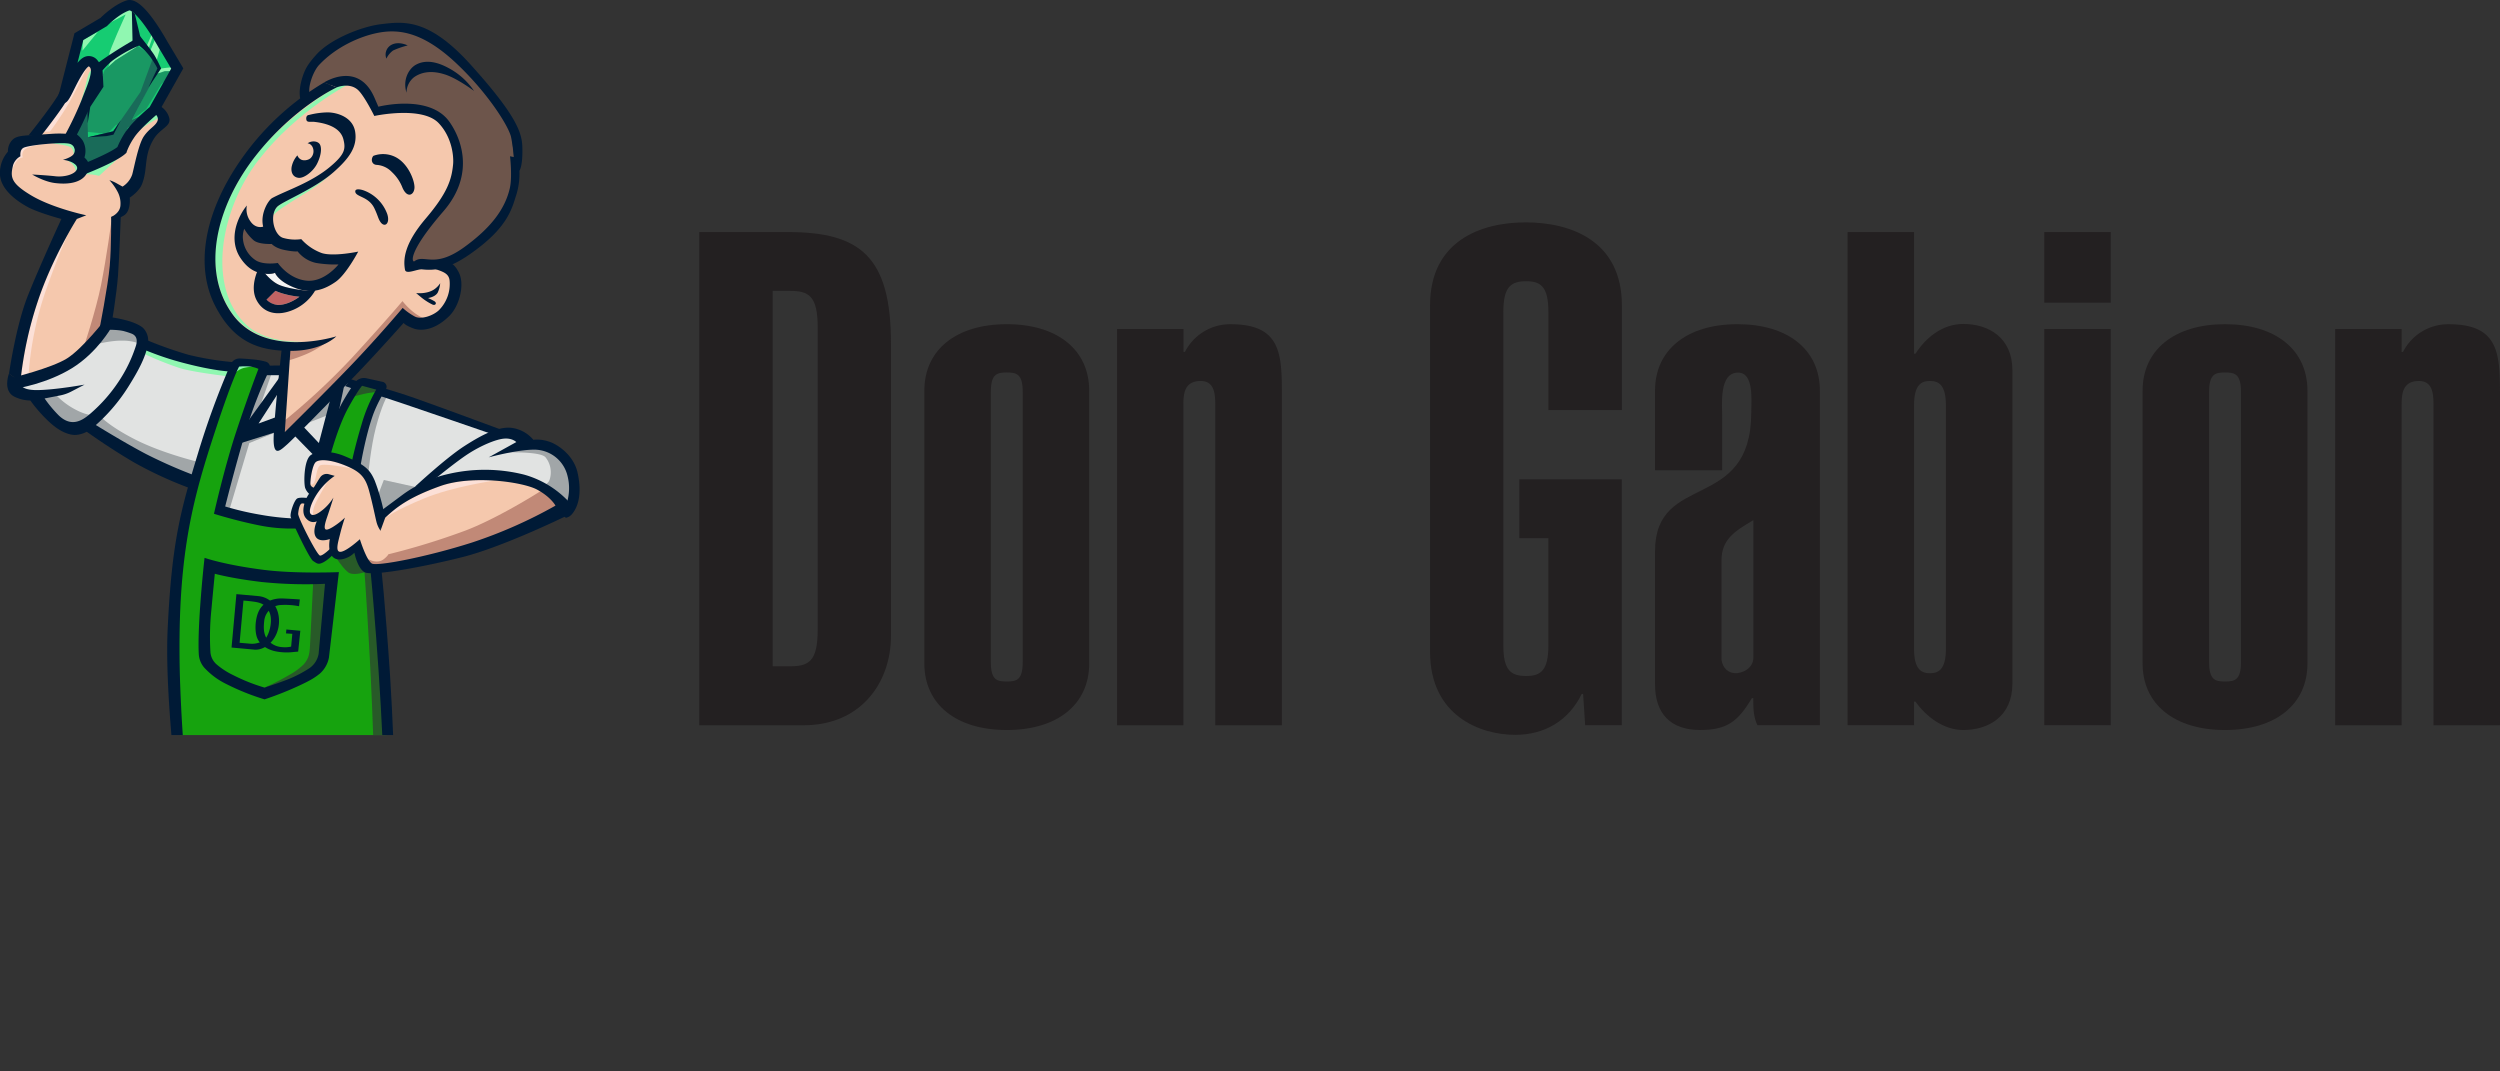 <?xml version="1.0" encoding="UTF-8"?> <svg xmlns="http://www.w3.org/2000/svg" xmlns:xlink="http://www.w3.org/1999/xlink" viewBox="0 0 1109.32 475.43"><rect x="0" y="0" width="1109.32" height="475.43" fill="#333333" stroke="none"/> <defs> <style>.cls-1{fill:none;}.cls-2{fill:#232021;}.cls-3{clip-path:url(#clip-path);}.cls-4{fill:#e1e3e2;}.cls-5{fill:#f5c8ad;}.cls-6{fill:#f4f4f4;}.cls-7{fill:#c06363;}.cls-8{fill:#16a30e;}.cls-9{fill:#6d554b;}.cls-10{fill:#001a36;}.cls-11{fill:#c18977;}.cls-12{fill:#a1a6a8;}.cls-13{fill:#285a28;}.cls-14{fill:#90f7b1;}.cls-15{fill:#fff;}.cls-16{fill:#fce0d7;}.cls-17{fill:#16cc72;}.cls-18{fill:#199863;}.cls-19{fill:#196b59;}</style> <clipPath id="clip-path" transform="translate(-30.62 -20.84)"> <rect class="cls-1" width="310.02" height="347"></rect> </clipPath> </defs> <title>Ресурс 1</title> <g id="Слой_2" data-name="Слой 2"> <g id="Слой_1-2" data-name="Слой 1"> <g id="Слой_2-2" data-name="Слой 2"> <g id="Слой_1-2-2" data-name="Слой 1-2"> <path class="cls-2" d="M340.91,123.81h39.33c32.28,0,45.73,11.08,45.73,49.48V303c0,20.91-13.52,39.66-38.73,39.66H340.91Zm32.57,192.68h7.69c8.32,0,12.29-2.14,12.29-16.28v-134c0-14.14-4-16.29-12.29-16.29h-7.69Z" transform="translate(-30.62 -20.84)"></path> <path class="cls-2" d="M513.93,315.27c0,18.13-14.13,29.5-36.57,29.5s-36.58-11.37-36.58-29.5V194.18c0-18.13,14.14-29.49,36.58-29.49s36.57,11.36,36.57,29.49Zm-29.5-120.54c0-8-2.77-8.61-7.07-8.61s-7.08.62-7.08,8.61V314.64c0,8,2.77,8.6,7.08,8.6s7.07-.61,7.07-8.6Z" transform="translate(-30.62 -20.84)"></path> <path class="cls-2" d="M526.29,166.83h29.5V177h.62a22.45,22.45,0,0,1,20.29-12.29c22.43,0,22.73,13.21,22.73,31.64v146.3H569.87v-142c0-4.92-.32-10.75-6.46-10.75-7.37,0-7.69,5.83-7.69,10.75v142H526.29Z" transform="translate(-30.62 -20.84)"></path> <path class="cls-2" d="M750.26,233.52V342.63H734l-.91-13.86h-.62c-5.84,12-16.63,18.14-29.5,18.14-15.37,0-37.8-8.32-37.8-36.87V156.39c0-28.59,22.43-36.88,42.41-36.88,20.27,0,42.72,8.32,42.72,36.88v46.4H717.68V159.16c0-11.09-3.38-13.53-9.83-13.53-6.77,0-10.15,2.46-10.15,13.53V307.28c0,11.08,3.38,13.52,10.15,13.52,6.45,0,9.83-2.46,9.83-13.52V259.64H704.77V233.52Z" transform="translate(-30.62 -20.84)"></path> <path class="cls-2" d="M838.15,342.63H810.44c-1.85-3.7-1.85-8-1.85-12H808c-6.14,10.13-10.75,14.13-23,14.13-12.92,0-20-7.06-20-20.28v-59c0-35.65,42.71-16.91,42.71-61.77,0-5.23,1.24-17.53-5.83-17.53-8.6,0-7.07,14.15-7.07,20.29v23.05H765V194.18c0-18.13,14.13-29.49,36.58-29.49s36.57,11.36,36.57,29.49Zm-29.5-91c-8.32,4.91-14.15,8.6-14.15,17.82v44.26c.62,3.68,3.08,6.13,7.08,5.83,4-.61,7.07-3.08,7.07-7.07Z" transform="translate(-30.62 -20.84)"></path> <path class="cls-2" d="M850.44,123.81h29.5v54h.62c4.3-6.76,11.67-13.22,21.2-13.22,11.38,0,21.82,6.14,21.82,20.59v139c0,14.44-10.44,20.59-21.82,20.59-8.91,0-16.63-6.15-21.2-12.61h-.62v10.47h-29.5Zm43.63,76.83c0-9.23-3.37-10.75-7.07-10.75s-7.06,1.52-7.06,10.75V308.82c0,9.21,3.38,10.75,7.06,10.75s7.07-1.54,7.07-10.75Z" transform="translate(-30.62 -20.84)"></path> <path class="cls-2" d="M967.22,155.15h-29.5V123.81h29.5Zm-29.5,187.48V166.83h29.5v175.8Z" transform="translate(-30.62 -20.84)"></path> <path class="cls-2" d="M1054.5,315.27c0,18.13-14.14,29.5-36.57,29.5s-36.58-11.37-36.58-29.5V194.18c0-18.13,14.15-29.49,36.58-29.49s36.57,11.36,36.57,29.49ZM1025,194.73c0-8-2.77-8.61-7.07-8.61s-7.07.62-7.07,8.61V314.64c0,8,2.78,8.6,7.07,8.6s7.07-.61,7.07-8.6Z" transform="translate(-30.62 -20.84)"></path> <path class="cls-2" d="M1066.79,166.83h29.51V177h.61a22.45,22.45,0,0,1,20.29-12.29c22.43,0,22.73,13.21,22.73,31.64v146.3h-29.5v-142c0-4.92-.3-10.75-6.45-10.75-7.37,0-7.68,5.83-7.68,10.75v142h-29.51Z" transform="translate(-30.62 -20.84)"></path> </g> </g> <g class="cls-3"> <polygon class="cls-4" points="5.72 171.09 29.69 162.17 42.89 150.4 46.4 146.33 48.7 141.74 62.17 146.83 62.63 152.75 59.11 164.34 46.74 180.58 34.74 191.26 27.27 189.77 21.48 181.82 16.91 175.72 9.34 174.42 5.72 171.09"></polygon> <polygon class="cls-4" points="88.28 208.48 62.27 198.79 42.34 185.82 56.45 169.45 63.55 152.75 78 157.67 102.99 163.28 94.74 186.87 88.28 208.48"></polygon> <polygon class="cls-4" points="116.12 165.58 114.28 181.82 125.41 169.45 125.41 164.34 116.12 165.58"></polygon> <polygon class="cls-4" points="102.99 227.49 100.11 225.88 111.64 187.28 119.84 164.93 125.41 164.93 124.54 195.23 136.51 186.38 148 182.25 142.98 199.49 137.67 205.04 136.51 216.6 138.46 219.54 136.51 222.08 132.6 222.08 130.76 227.49 130.14 232.26 102.99 227.49"></polygon> <polygon class="cls-4" points="170.95 174.93 224.85 192.89 234.94 196.59 243.55 199.41 245.89 212.99 243.55 218.34 233.95 212.99 207.62 211.6 185.96 217.26 169.22 228.33 164.4 211.6 156.58 205.04 165.81 179.11 168.16 174.42 170.95 174.93"></polygon> <polygon class="cls-5" points="7.36 169.45 10.42 148.27 31.25 95.52 15.2 89.47 3.21 79.66 5.07 69.34 9.08 62.66 16.15 60.4 27.27 43.16 36.77 27.5 42.34 27.5 43.29 31.25 40.4 39.15 43.98 33.99 47.22 35.38 48.26 42.4 44.77 51.99 41.27 56.92 50.55 63.86 53.6 54.25 61.74 52.77 69.28 47.94 72.12 51.19 71.38 54.25 65.88 60.4 62.17 78.52 57.43 83.99 55.14 87.88 54.56 93.81 51.52 98.47 49.47 123.07 43.98 149.34 33.24 159 19.74 165.87 7.36 169.45"></polygon> <path class="cls-5" d="M157,173.6s-12.18,1.32-19.4-5.92-20.2-32.31-8.33-57.37,32.48-41.95,39.32-46.57a94.92,94.92,0,0,1,10.29-6.28H191l26.31,7.48L230.51,76.2l3.35,21-1.18,4.39-10,16.07.91,8,6.49,13.48,2.84,5.17v6.93l-3.23,7.91-4,3.66-9.51,1.6-7.62-1.91-9.06,10.19-44.33,43.3Z" transform="translate(-30.62 -20.84)"></path> <polygon class="cls-5" points="161.55 249.05 158.6 242.79 154.26 245.41 149.58 245.92 148 244.02 143.86 247.32 140.15 248.01 134.6 237.43 129.56 228.33 132.6 222.08 137.93 222.08 139.15 217.98 136.51 216.6 137.67 205.04 140.15 202.98 145.55 202.36 157.64 205.92 164.37 212.99 169.22 228.33 181.56 219.01 201.23 212.22 224.16 210.9 239.42 215.06 249.44 222.17 250.88 225.71 240.81 231.44 198.84 246.45 170.31 251.78 163.33 252.74 161.55 249.05"></polygon> <path class="cls-6" d="M148.31,142.32a19.63,19.63,0,0,0,1.48,1.6,18.2,18.2,0,0,0,3.66,2.84c3.83,2.22,13,3.06,13,3.06a18.23,18.23,0,0,1-4.64-1.12,27.79,27.79,0,0,1-4.87-2.37c-3.6-2.36-4.34-4.44-4.34-4.44a4.15,4.15,0,0,1-1.76.45A12.68,12.68,0,0,1,148.31,142.32Z" transform="translate(-30.62 -20.84)"></path> <path class="cls-7" d="M148.81,153.8l4-3.9a32.23,32.23,0,0,0,4.95,1.67,53.81,53.81,0,0,0,5.69.93,21.18,21.18,0,0,1-6.12,3.15c-3.27.89-5.15.46-6.64-.45A6.9,6.9,0,0,1,148.81,153.8Z" transform="translate(-30.62 -20.84)"></path> <polygon class="cls-8" points="174.4 389.68 170.94 312.1 166.35 254.21 161.84 251.63 157.61 244.16 151.68 247.44 146.65 246.39 142.96 248.8 140.12 248.8 131.81 233.05 115.62 231.31 97.82 227.23 104.01 198.78 117.67 164.23 111.85 161.97 105.08 161.97 90.8 200.74 79.76 244.86 77.02 290.33 82.98 368.86 86.73 392.81 86.21 393.37 83.71 394.28 87.72 413.03 97.15 413.29 117.45 411.04 123.56 409.33 122.95 392.12 120.88 391.33 120.76 387.92 123.59 354.34 134.17 370.16 142.81 391.33 139.74 393.06 142.92 409.58 157.92 411.84 181.33 408.8 179.67 390.2 174.4 389.68"></polygon> <polygon class="cls-8" points="144.51 202.36 150.53 184.39 157.64 172.84 161.24 169.45 168.87 171.59 165.47 180.58 156.14 205.91 144.51 202.36"></polygon> <polygon class="cls-9" points="142.98 125.15 135.07 126.35 121.66 118.9 111.31 116.98 105.94 107.61 108.1 98 116.27 104.73 127.32 109.77 133.56 108.81 141.49 113.86 153.18 114.82 150.76 119.62 142.98 125.15"></polygon> <polygon class="cls-9" points="134.99 36.73 141.1 25.91 148.21 20.14 154.99 17.36 162.21 13.46 176.72 10.79 190.55 15.72 207.25 28.87 219.21 41.58 226.48 55.45 227.31 62.75 229.34 79.02 224.86 94.49 206.59 112.17 190.55 117.96 182.16 118.58 181.58 112.17 199.21 87.53 203.22 74.82 200.71 58.27 188.88 48.64 167.2 49.31 159.3 37.29 148.22 36.62 137.93 42.9 134.99 36.73"></polygon> <polygon class="cls-10" points="127.01 473.26 125.67 454.88 121.41 434.48 121.41 413.74 121.41 411.84 107.73 413.74 90.92 414.76 93.67 427.31 93.67 445.69 87.79 450.17 78.22 450.39 64.48 457.12 60.67 466.53 61.79 473.26 127.01 473.26"></polygon> <polygon class="cls-10" points="146.06 471.91 147.94 455.1 152.94 451.51 152.94 440.53 146.06 409.58 160.02 411.84 175.44 409.58 175.44 423.05 180.87 458.46 180.87 473.26 157.31 473.26 146.06 471.91"></polygon> <path class="cls-11" d="M155,209a300.56,300.56,0,0,0,32.22-29.85c15.15-16.53,22-24.71,22-24.71s7.65,10.35,16.51,8.48l-7.55,3.39-8.56-3.62-7.41,7.43L155,217.44Z" transform="translate(-30.62 -20.84)"></path> <path class="cls-11" d="M177.3,171.25a41.82,41.82,0,0,1-12.08,7.26c-7.52,3-8.26,2.32-8.26,2.32l1.31-6.11Z" transform="translate(-30.62 -20.84)"></path> <polygon class="cls-12" points="126.34 191.72 152.59 181.38 157.26 173.75 157.64 170.66 153.18 169.45 126.34 191.72"></polygon> <path class="cls-11" d="M280.06,247.29l-49.75,20.3-35,6L194,268.89s3.84,2.51,7,0c1.73-1.4,1.92-2.09,1.92-2.09A314.11,314.11,0,0,0,237,256.32c12.52-4.71,29.13-14.69,34.39-18.13,0,0,.3-.47,3.22,2.87Z" transform="translate(-30.62 -20.84)"></path> <polygon class="cls-12" points="168.16 218.56 170.31 212.99 184.06 216.02 180.04 220.83 168.87 229.73 165.81 220.83 168.16 218.56"></polygon> <path class="cls-12" d="M118.9,225.88s-16.19-3.82-28.49-10.12S74.6,205,74.6,205,71,206,65.11,203.09a33.47,33.47,0,0,1-9.17-6.52H47.53l6.3,8.39,9.89,6.26L69.06,209l15.16,9.87,32.3,15Z" transform="translate(-30.62 -20.84)"></path> <polygon class="cls-13" points="172.32 409.71 170.31 391.33 177.55 391.12 176.98 411.02 172.32 409.71"></polygon> <polygon class="cls-13" points="116.91 409.58 117.7 393.56 116.33 392.59 116.91 351.64 121.66 351.64 119.28 387.92 123.18 393.96 123.59 409.2 121.17 410.9 116.91 409.58"></polygon> <path class="cls-13" d="M185.91,275.24c2.5.87,6.46-.47,6.46-.47s2.1,29,3.34,59.38,2.73,78,2.73,78h5.16l-2.67-85.33-4.5-54.48-7.21-8.72-6,3.25-4.6-.29S183.41,274.36,185.91,275.24Z" transform="translate(-30.62 -20.84)"></path> <path class="cls-13" d="M169.63,278.26l-1.43,28.6c-.2,3.88-.42,6.05-2.89,8.86a30.72,30.72,0,0,1-6.5,4.7A109.22,109.22,0,0,1,148,325.94l16.54-1.8,9.75-9.93,3.06-37.11Z" transform="translate(-30.62 -20.84)"></path> <path class="cls-11" d="M79.18,163.59,67.39,176.07s5.76-17.17,8.09-28.88c2.48-12.49,4.6-28.34,4.6-28.34l2,10.3L79.41,158Z" transform="translate(-30.62 -20.84)"></path> <path class="cls-12" d="M81.16,163.32l8.42,3.37,3.66,6.91A20.59,20.59,0,0,0,85,172c-5.08-.15-11.85,1.65-11.85,1.65Z" transform="translate(-30.62 -20.84)"></path> <polygon class="cls-12" points="102.04 225.37 110.63 196.59 123.07 191.51 120.8 189.77 105.94 195.27 98.61 222.31 98.61 226.44 102.04 225.37"></polygon> <path class="cls-12" d="M194,231.54s1.12-12.25,3.39-20.93c2.6-9.89,5-14,5-14l-3.54-1.13-8.69,19.93-2.88,12.74Z" transform="translate(-30.62 -20.84)"></path> <polygon class="cls-12" points="114.28 183.48 120.8 164.93 116.91 164.93 108.51 189.77 114.28 183.48"></polygon> <path class="cls-12" d="M281.31,247.29l-5.74-7.48-6.91-3.08s4.6.17,5.79-2.89a10.62,10.62,0,0,0-1.7-10c-2.31-3.16-21.48-2.11-21.48-2.11l12.62-2.87,15.17,2.49,6.3,10.63L283.2,243.7l-1.89,3.59" transform="translate(-30.62 -20.84)"></path> <path class="cls-13" d="M186.76,197s4.82-1.38,7.19-1.75,4-.58,4-.58l.34-1.59L191,191Z" transform="translate(-30.62 -20.84)"></path> <path class="cls-14" d="M68.47,98.24l-1.08-1.35L72.8,93.8l13.28-5.52L74.6,98.87a24.47,24.47,0,0,0-3.21-.6A15.21,15.21,0,0,0,68.47,98.24Z" transform="translate(-30.62 -20.84)"></path> <path class="cls-14" d="M53.76,84.51l9.05-1.25L64.89,87l-.67,2.83-1.77,1.42,2.09,2.28,1.37,2.05-1.57,1.85a5.52,5.52,0,0,0-.76-2.62c-.82-1.62-3.45-3-3.45-3l3.15-2.09a4.34,4.34,0,0,0-.89-3.22C61.21,85.16,53.76,84.51,53.76,84.51Z" transform="translate(-30.62 -20.84)"></path> <path class="cls-15" d="M93.42,489.72a13.82,13.82,0,0,1,2.7-11.58c4.4-5.75,12.82-5.32,12.82-5.32a29.43,29.43,0,0,0-10.4,8.44C94.23,487,93.42,489.72,93.42,489.72Z" transform="translate(-30.62 -20.84)"></path> <path class="cls-15" d="M177,488.23a13.83,13.83,0,0,1,2.69-11.58c4.4-5.74,12.82-5.31,12.82-5.31a29.29,29.29,0,0,0-10.4,8.44C177.81,485.54,177,488.23,177,488.23Z" transform="translate(-30.62 -20.84)"></path> <path class="cls-14" d="M186.19,57.7s-23.53,11.86-40.73,34-23.4,57.24-5.07,73.71c10.07,9.05,28.82,6.74,25.49,7-8.43.78-26,.08-34.86-16.71s-6-37.53,8.79-60.1C155.42,71.9,184.4,56.75,184.4,56.75Z" transform="translate(-30.62 -20.84)"></path> <path class="cls-16" d="M43.34,186.47a146.08,146.08,0,0,1,7.76-37.15C59,127.25,61.8,123,61.8,123a192.36,192.36,0,0,0-14.48,31.81C42,169.82,40,187.44,40,187.44Z" transform="translate(-30.62 -20.84)"></path> <path class="cls-16" d="M168.34,235.16a26.27,26.27,0,0,1,1.86-8.77c.5-1,2.65-1.92,7.1-1a48.44,48.44,0,0,1,9.46,3.33s-12.45-2.53-14.15-1.32-1.7,6.8-2.91,8S168.34,235.16,168.34,235.16Z" transform="translate(-30.62 -20.84)"></path> <path class="cls-16" d="M169.5,249.38a10.84,10.84,0,0,1,1.24-5.43c1.52-3.16,5.12-9.32,5.12-9.32a33,33,0,0,0-5.45,6.83c-2.15,3.76-2.57,6.36-2.07,7.27A1.2,1.2,0,0,0,169.5,249.38Z" transform="translate(-30.62 -20.84)"></path> <path class="cls-16" d="M201.59,250.57s4.35-3.25,17.21-8.56,31.07-7.88,31.07-7.88-13.14-1.36-23.92,2.45-16.88,7.58-20.68,10.76C204,248.39,201.59,250.57,201.59,250.57Z" transform="translate(-30.62 -20.84)"></path> <path class="cls-16" d="M52.7,79.23s1-.83,6.26-9,9-17.36,10.11-18.91a2.29,2.29,0,0,1,2.24-1.18s-.72-1-2.53.17c-2.3,1.45-5.59,11-9.48,16.55s-9,12.41-9,12.41Z" transform="translate(-30.62 -20.84)"></path> <path class="cls-14" d="M154.11,112.14c3-2.25,7.43-4,14.86-8.21a71.39,71.39,0,0,0,8.87-6,82.68,82.68,0,0,1-10.6,7.93c-5.61,3.47-6.76,4.15-10.74,6.78a28,28,0,0,0-4.61,3.67A6.54,6.54,0,0,1,154.11,112.14Z" transform="translate(-30.62 -20.84)"></path> <path class="cls-16" d="M40.56,86.56c-1.3,1-.89,3.61-.89,3.61a8,8,0,0,0-2.41,2.14A7.73,7.73,0,0,0,36,96.23,14.68,14.68,0,0,1,38,92.36a4.37,4.37,0,0,1,2.76-1.68,3,3,0,0,1,.26-2.85c.42-.83,2.1-2.06,8.12-2.93s4.26-.62,4.26-.62,1.79-.62-1-.35C49.32,84.24,42.46,85.07,40.56,86.56Z" transform="translate(-30.62 -20.84)"></path> <path class="cls-14" d="M86.78,85.53s3.62-5.37,6.54-7.62a66,66,0,0,1,7.93-4.83l-2-2.37-6,4.87-4.75,6.17Z" transform="translate(-30.62 -20.84)"></path> <path class="cls-14" d="M71.86,52.57s-.88-1.22-1.76.74-1.52,6.22-2.91,10.57-3.91,11.7-3.91,11.7l7.35-14.09Z" transform="translate(-30.62 -20.84)"></path> <path class="cls-14" d="M94.57,177.83a142.34,142.34,0,0,0,16,6.4c6.46,1.92,21.78,3.65,21.78,3.65l1.31-3.76-22.77-4.22L95.26,175v2.62" transform="translate(-30.62 -20.84)"></path> <path class="cls-14" d="M135.7,182.82l-1.57,4.26a10.24,10.24,0,0,1,4.26-2.86,16.93,16.93,0,0,1,5.09-.61l-2-1.23h-3.9Z" transform="translate(-30.62 -20.84)"></path> <path class="cls-10" d="M168.07,62.59c-1-3.08,1.52-10.12,4.09-12.88,7.46-8,18.25-12.85,26.56-14.38,9.58-1.77,20.14.23,34.32,13.55,14.33,13.46,23.65,28.56,24.41,33.05a69.71,69.71,0,0,1,1.12,8.6l-1.63-.35s1.06,9.12-.1,14.17c-2.17,9.47-8.62,17.78-20.33,26.24-13.37,9.64-17.57,2.82-22,6.18-.85.65-3.71-3,12.76-22.05,14.75-17,7.48-33.28,2.69-39.94-8.91-12.38-31.45-6.59-31.45-6.59s-1.08-2.5-1.8-4.15c-7.24-16.38-22.31-6.59-22.31-6.59l5.64,2.17s5.32-2.26,9.19.93c2.88,2.37,7.48,11.75,7.48,11.75s21.21-4.61,28.58,3.2c6.18,6.56,6.65,15.25,6.39,18.12-.63,7-2.59,12.94-12.17,24.21s-10,18.07-9.19,22.69c.42,2.32,5.47-.38,7.61-.15,5.12.54,11.09.23,20.84-6.49,17.31-11.94,18.95-20.35,21.16-27.28a32.42,32.42,0,0,0,1.18-10s1.31-1.72,1.31-8.47,0-13.17-23-38.64c-18.68-20.7-29.76-19.13-39.86-17.9-8.21,1-22.28,6.42-28.68,13.61-3.27,3.67-4.81,5.91-6.07,9.94-2.17,7-.77,10.06-.77,10.06Z" transform="translate(-30.62 -20.84)"></path> <path class="cls-10" d="M211,62s0-.17,0-.47a8.83,8.83,0,0,1,3.39-6.46c3.41-2.37,8.06-3.13,14.23-1,5.44,1.93,12.34,7.12,12.34,7.12a31.26,31.26,0,0,0-11.29-10.15c-8-4.37-12.63-2.63-14.9-1.24C211.89,51.65,209.25,56.35,211,62Z" transform="translate(-30.62 -20.84)"></path> <path class="cls-10" d="M169.08,85.7a4.24,4.24,0,0,1-.67,5.33c-1.07,1-3.39,1.3-4.53.41a3.15,3.15,0,0,1-1.29-1.67,11,11,0,0,0-2.49,4.79c-.54,2.31.24,4.89,3,5.19,2.45.27,6.5-2.83,8.22-6.27s2.16-6.73,1.3-8.45-3.88-1.89-5.55-.54C167,84.49,168.08,84.28,169.08,85.7Z" transform="translate(-30.62 -20.84)"></path> <path class="cls-10" d="M180.07,59.62s-18.9,8.54-36.1,30.47-24.51,50.53-10.1,70.31,46,9.67,46,9.67-6.23,6.47-20.2,6.47c-13.73,0-25.25-3.5-33.72-20.28s-5.34-40.24,11.6-64.58a118.22,118.22,0,0,1,36.87-34.23Z" transform="translate(-30.62 -20.84)"></path> <path class="cls-10" d="M167.68,71.86s-1.29,0-1.16,1.81,1.91,1,3.86,1.28c7.47.91,11.59,3.61,12.62,7.73s.8,6.58-6,12.24c-8.38,7-19.39,10.45-25.61,13.8-1.77,1-5.38,7-4,12.65,1.75,7.29,4.66,9.49,10,10.5,4.15.79,5.27.5,5.27.5a14.25,14.25,0,0,0,8.24,5.15,50.28,50.28,0,0,0,9.92.66s-6.32,8.09-14.3,7.19-12.62-7.85-12.62-7.85-5.92,1-9.52-1a12.61,12.61,0,0,1-5.92-9.27,10.28,10.28,0,0,1,.54-4.89,19.74,19.74,0,0,0,4.22,5.15c2.45,1.93,8.2,1.57,8.2,1.57l-4-7.68s-3.27,1.21-5.71-2.39a9,9,0,0,1-1.55-7,25.5,25.5,0,0,0-4.38,8c-1.54,4.63-1.8,10.3,1.55,15.32s6.95,6.56,10.55,6.95,4.77-.39,4.77-.39,1.24,3.74,8.92,6.7,13.35.51,18-2.71,10-13.4,10-13.4-10.88,2.33-16.16.66a22.55,22.55,0,0,1-9.11-6.19,19.09,19.09,0,0,1-8.12-.57c-4-1.29-6.06-9.88-2.66-13.69,2.12-2.38,16.41-7.8,25.11-15.46,7.06-6.22,10.62-11.33,9.59-17.9s-8.11-8.62-12.23-8.62A35.17,35.17,0,0,0,167.68,71.86Z" transform="translate(-30.62 -20.84)"></path> <path class="cls-10" d="M147,140.61s3.11,4.47,7,6.41,12.54,2.8,12.54,2.8l4.3-.72a20.66,20.66,0,0,1-9.91,9.14c-7.08,3.09-13.39,1.68-16.48-4.25s.64-13.38.64-13.38l8.67,8.38-4.88,4.81a8,8,0,0,0,5,2.35c4.88.12,9.62-3.65,9.62-3.65s-7.74-.59-12.58-3.64c-2.47-1.56-7.09-10.06-7.09-10.06Z" transform="translate(-30.62 -20.84)"></path> <path class="cls-10" d="M188.28,106c-.28-1.63,2.26-1.24,4.05-.55a17.53,17.53,0,0,1,10.11,10.33c1.41,4.25-1.12,6.26-3,3.57-1.06-1.53-1.09-2.74-2.7-6.09C194.2,108,188.66,108.29,188.28,106Z" transform="translate(-30.62 -20.84)"></path> <path class="cls-10" d="M196.29,90a12.22,12.22,0,0,1,9.5.37c5.78,2.72,8.72,10.27,8.75,13.51s-3,5.36-5.28.38a18.68,18.68,0,0,0-4.76-7.08A10.16,10.16,0,0,0,197.67,94C195.4,93.78,195.13,91.32,196.29,90Z" transform="translate(-30.62 -20.84)"></path> <path class="cls-10" d="M215.26,150.89s4.57.55,7.83-1.52a9.54,9.54,0,0,0,2.86-2.86,12.12,12.12,0,0,1-1.13,4.21c-1.2,2-4.28,2.36-4.28,2.36a24.63,24.63,0,0,1,2.83,1.42c1.29.77.48,2.19-1,1.41a25.8,25.8,0,0,1-4.69-3C216.58,152,215.26,150.89,215.26,150.89Z" transform="translate(-30.62 -20.84)"></path> <path class="cls-10" d="M159.57,175,157,212.57s17.54-17.25,29.51-29.74,22.79-25.36,22.79-25.36a26.41,26.41,0,0,0,5.44,3.85c2.8,1.42,8-.39,10.57-2.77a16.45,16.45,0,0,0,4.8-13.29c-.34-2.87-2.53-3.76-6-4.91s4.61-2.78,4.61-2.78,2.73-1.47,5.56,4.32c2.63,5.38.17,14.85-4.41,19.28-8.11,7.86-14.56,5.86-15.6,5.48-4-1.45-4.54-2.53-4.54-2.53s-11.6,13.07-20.76,22.59c-9.65,10-28.19,28.94-31,31.39s-5.67,5.41-5.93-1.42,3.74-42.48,3.74-42.48Z" transform="translate(-30.62 -20.84)"></path> <polygon class="cls-10" points="124.36 167.04 106.94 191.18 106.94 196.59 123.07 191.51 122.96 184.9 114.73 187.93 124.36 173 124.36 167.04"></polygon> <polygon class="cls-10" points="130.36 192.97 140.15 202.98 145.8 200.81 147.85 194.32 152.62 171.59 146.88 176.03 141.49 196.59 134.42 189.13 130.36 192.97"></polygon> <polygon class="cls-10" points="125.12 162.17 118.75 162.24 118.19 166.5 124.36 166.5 125.12 162.17"></polygon> <polygon class="cls-10" points="159.98 169.64 155.54 168.23 153.18 171.31 158.37 173.09 159.98 169.64"></polygon> <path class="cls-10" d="M193.23,188.69a5,5,0,0,0-5.2,2,94,94,0,0,0-5.88,9.41c-3.35,6.28-8.55,21.54-8.55,21.54l3.68,1.08s3.36-12.66,7.8-20.78,6.21-9.91,6.21-9.91l6.27,1.69A68.45,68.45,0,0,0,191.11,209c-3,10-4.35,16.65-4.35,16.65l3.84,1.89s2.17-13.5,5.83-23.39a58.93,58.93,0,0,1,5.44-10.59,2.23,2.23,0,0,0-1.47-3.28Z" transform="translate(-30.62 -20.84)"></path> <path class="cls-10" d="M161,250.89a109.55,109.55,0,0,1-14.71-1.63,128.19,128.19,0,0,1-15.75-3.68s4.11-16.45,9-33a196,196,0,0,1,10.65-27.64,2.59,2.59,0,0,0-1.63-3.62,32.76,32.76,0,0,0-5.66-1c-2.42-.23-4.35-.35-5.79-.41a4.4,4.4,0,0,0-4.19,2.62,359.42,359.42,0,0,0-14.48,39.57c-7.53,24.8-11.59,38.65-13.43,78s9.64,113.77,9.64,113.77h4.65a730.73,730.73,0,0,1-8.88-93.85c-1.18-49,4.74-74,13.94-102.62,9.29-28.87,12.37-33.88,12.37-33.88a22.2,22.2,0,0,1,5,0,12.62,12.62,0,0,1,3.57,1s-4.33,11.15-9.74,27.49-10,36.81-10,36.81,9.2,2.92,19.38,5a71.52,71.52,0,0,0,17.53,1.51Z" transform="translate(-30.62 -20.84)"></path> <path class="cls-10" d="M134.26,181.54a129.54,129.54,0,0,1-20-3.27,173.27,173.27,0,0,1-19.63-7l-1.73,4a129,129,0,0,0,20.68,7c12.7,3.27,19.63,3.46,19.63,3.46Z" transform="translate(-30.62 -20.84)"></path> <path class="cls-10" d="M200.94,193.09s1.05.29,8.37,2.59,43.1,15.59,43.1,15.59l-4.52,1.83S213.54,201.27,208,199.44l-8.47-2.79Z" transform="translate(-30.62 -20.84)"></path> <path class="cls-10" d="M214.68,236.87s13.68-12.71,21.86-18,15.77-9.14,21.74-8.08a15.19,15.19,0,0,1,9,5.2,16.14,16.14,0,0,1,6.84.77c3.71,1.12,11,5.85,12.79,13.83s.58,13.3-1.06,16.28c-1.73,3.16-3.07,3.37-3.75,3.66s-1.44-1-1.44-1l1.54-5.78a21.71,21.71,0,0,0,.29-11.54,15.16,15.16,0,0,0-14.92-11.84c-7.6,0-20.11,3.41-20.11,3.41L259.72,217s-1.73-1.83-5.38-1.54-10.3,3.08-16.07,6.83-15.88,12.12-15.88,12.12Z" transform="translate(-30.62 -20.84)"></path> <path class="cls-10" d="M169,242.06s-5.19-.87-6.54,0-3.18,6.35-2.89,8,8.28,18.66,10,19.72,2.21,1.83,4.71.48a15.91,15.91,0,0,0,4.33-3.65l-1.05-2.7s-3.56,3.56-4.91,3.47-9.82-16.87-9.72-18.54.58-3.88,1.35-4.46,3.17.67,3.17.67Z" transform="translate(-30.62 -20.84)"></path> <path class="cls-10" d="M176.5,231.26a3.47,3.47,0,0,0-3.79,1.37c-1.6,2.31-2.27,4.07-4.87,7.22-1.44,1.73-4,7.69-1.64,10.72s5,1.59,5,1.59-2.12,4.43-.39,7,6.16.86,6.16.86-1,4.7.87,7.4,5.57,1.55,7.4.59a9,9,0,0,0,2.63-1.93s1.32,6.84,4.49,8.66,25-2.06,43.38-6.68,46.87-18.62,46.87-18.62l.58-5.77a43.07,43.07,0,0,0-20-12.22,71.6,71.6,0,0,0-33.59-.3,54.68,54.68,0,0,0-20.18,9.11l-9.7,7.2-.26,8.83,2.1-5.75c4.69-4.39,10.12-8.89,24.36-14s36.76-1.83,43,1.54,8.18,7.12,8.18,7.12a207.43,207.43,0,0,1-37.21,16.43c-20.21,6.44-41.78,10.5-44.19,9.3s-5.39-10.82-5.39-10.82-5.77,5.29-8.46,5.58-1.16-4.43-.29-8,2.11-7.17,2.11-7.17a31.86,31.86,0,0,1-5.58,4.29c-3,1.73-4.52,1.91-2.4-4.29s2.88-8.89,2.88-8.89a21.38,21.38,0,0,1-6.06,6.44c-4,2.79-6.16,1.06-2.6-5.77A29.09,29.09,0,0,1,179.14,232Z" transform="translate(-30.62 -20.84)"></path> <path class="cls-10" d="M170.72,237.54s-2.06-.4-2.33-1.65.7-8.58,2.33-10,6.72-1.14,13.27,1.56,8.77,5.19,10.4,11.16,2.68,11.43,3.27,13.76a11.77,11.77,0,0,0,1.83,4l1.25-9.35a88.8,88.8,0,0,0-3.84-12.9c-2.12-4.9-4.26-7.12-13.69-11-6.14-2.52-13.08-2.2-15.18.11-2.61,2.87-2.64,12.13-2,14.12a6.89,6.89,0,0,0,2.48,3.2Z" transform="translate(-30.62 -20.84)"></path> <path class="cls-10" d="M114.83,237.44a172.18,172.18,0,0,1-25-11.56c-11.33-6.66-20.82-13.55-20.82-13.55L72.43,209s13.32,8.26,23,13.31a214.51,214.51,0,0,0,21.13,9.34Z" transform="translate(-30.62 -20.84)"></path> <path class="cls-10" d="M77,167.17l2.79-5.57a56.59,56.59,0,0,1,7.62,1.59c1.83.51,5.14,1.72,6.74,3.21a8,8,0,0,1,2.14,6.74c-.71,5.52-4.13,12-8.72,19.29a78.18,78.18,0,0,1-15.77,18.18c-2.46,2.14-6.27,3.71-9.46,3.09s-6.62-2.44-10.75-6.47a64.63,64.63,0,0,1-7.5-8.67,16.45,16.45,0,0,1-7.35-1.84c-4.94-2.77-2.14-10.11-2.14-10.11l5.05,3.68s-1.1,3.85,8,3.64c8.28-.19,20.51-2.43,20.51-2.43l-5.92,3.08a18.37,18.37,0,0,1-4.94,1.73l-6.89,1.33A56.18,56.18,0,0,0,56.51,205c6,5.94,11.07,2.13,14.54-.91a69,69,0,0,0,12.1-13.78A63.26,63.26,0,0,0,91,174.06c.89-3.12-.39-4.58-2.08-5.21a33.77,33.77,0,0,0-3.27-1.06C82.69,167,77,167.17,77,167.17Z" transform="translate(-30.62 -20.84)"></path> <path class="cls-10" d="M38.45,193.09s13-2,24.18-8.92S80.08,166.1,80.08,166.1l-2.75-3.52s-10.1,13-17,17.32-24.65,8.67-24.65,8.67Z" transform="translate(-30.62 -20.84)"></path> <path class="cls-10" d="M34.62,186.61S37.68,165.34,43,152s14.85-34,14.85-34-10.26-2.74-15-5.34-12.26-7.86-12.26-14.86a14.3,14.3,0,0,1,3.54-9.65A7.51,7.51,0,0,1,35,84.43c2.3-3.92,4.71-3.22,18.29-4.19C66.61,79.3,69.53,83.42,70,85.59a5,5,0,0,1-2.45,5.35,5.79,5.79,0,0,1,2.13,4.38c.12,3.36-3.56,8.13-14.73,6.73-4.88-.61-10.06-3.77-10.06-3.77s6.28.31,10.26.77,8.67-.79,9.59-3.06c.82-2-2.71-3.91-6.23-4.22,0,0,3.73-1,4.75-2.51a3,3,0,0,0-1.53-4.55c-2.6-1-18.66.44-20.82,1.79-1.62,1-1.22,3.67-1.22,3.67A6.92,6.92,0,0,0,36.46,94c-1.35,5.36-1.11,8,7.62,13.31,9.55,5.86,24.83,9.06,24.83,9.06L64.72,118s-11,17.3-17.4,36.74a165.83,165.83,0,0,0-7.65,35.52Z" transform="translate(-30.62 -20.84)"></path> <path class="cls-10" d="M43.34,80.83s6.43-8,10.87-14.39a107.32,107.32,0,0,0,9.34-16.68c1.69-4.52,11.66-8.58,12.66.43a10.79,10.79,0,0,1,.11,3.21,2.45,2.45,0,0,1,2.69.18c3.22,2.64,2.15,8.27.92,13.17-1.14,4.55-4.59,10.41-4.59,10.41a11.29,11.29,0,0,1,3.93,3.06c1.27,1.84,4.79-6.43,4.79-6.43l15-6.86a8.74,8.74,0,0,1,6.58,5.94c1.31,4.07-3.9,4.76-6.89,9.8-4.44,7.5-2.45,12.86-5.05,19.72-1.32,3.49-5.51,6.15-5.51,6.15s.61,5.82-2.45,7.82c-3.67,2.4-5.82.75-5.82.75s3.83-1.51,4.13-5a11,11,0,0,0-1.22-6.12,24.13,24.13,0,0,0-3.67-5.21,17.31,17.31,0,0,1,3.67,1.66L85,103.64a10.26,10.26,0,0,0,4.29-5.36c.92-3.37,2.76-13.47,5.2-17s5.06-4.44,6-6.73-2-3.85-2-3.85l-13,6.6a18.67,18.67,0,0,0-2.29,5.51c-.46,2.61-.77,6.44-.77,6.44S79.32,84.81,76.26,83s-7.5-4.6-7.5-4.6,5.07-5.89,6.88-10.56c4.52-11.6-.4-11.67-1.48-9.64C69.88,66.29,66,69.81,66,69.81s6.58-14.35,6.12-17.72-3.36-3.1-5.51,1-4.74,10.11-8.42,15.47-9.34,12.55-9.34,12.55Z" transform="translate(-30.62 -20.84)"></path> <path class="cls-10" d="M79.93,117.11s.15,12.77-.61,21.69-4.72,28.88-4.72,28.88L80.08,165s2.3-13.62,2.91-22,1.23-26.63,1.23-26.63Z" transform="translate(-30.62 -20.84)"></path> <path class="cls-10" d="M121.45,268.38s8.56,3.08,26.27,5.33c14.26,1.8,33.27,1,33.27,1l-4.41,37.9a12.53,12.53,0,0,1-4,7.1c-2.22,1.79-4.12,3-9.1,5.31A144.75,144.75,0,0,1,148,331.17,104.81,104.81,0,0,1,131,324.34a32.49,32.49,0,0,1-9.14-6.61,10,10,0,0,1-3-6.22s-.56-5.59.6-21.85c.9-12.56,1.93-21.28,1.93-21.28l4.73,5.2s-.81,8.16-1.73,18.16a115.09,115.09,0,0,0-.39,18.56,8,8,0,0,0,2.84,5.44,33.47,33.47,0,0,0,7.21,4.65A80.9,80.9,0,0,0,148,325.94s6.21-2,10.57-3.72a54.66,54.66,0,0,0,9.43-4.94,9.79,9.79,0,0,0,4-6.29l2.83-31.09a191.61,191.61,0,0,1-28.14-.81c-16.69-2-23.75-4.53-23.75-4.53Z" transform="translate(-30.62 -20.84)"></path> <path class="cls-10" d="M195,273.68s4.81,49.79,6,92.6c1,37.86.67,44.08.67,44.08l5.25-.31s-1-55.41-3.19-89c-2.23-33.33-4-48.71-4-48.71Z" transform="translate(-30.62 -20.84)"></path> <path class="cls-10" d="M111.84,412.56c.19-.55,1.21-.51,1.55-.5,2.4.07,10.34.25,19.21-.1,7.47-.3,15.88-1,20.23-1.42a2.79,2.79,0,0,1,3,2.7l.55,18.14a1.33,1.33,0,0,1-.89,1.31,83.57,83.57,0,0,1-18.47,3.74,75.2,75.2,0,0,1-20-.46,1.33,1.33,0,0,1-1.09-1.05l-3.88-17.77c-.53-2.86-.5-4-.21-4.59l1.45,1.1,3,2.62L119.57,431a73.07,73.07,0,0,0,17.07.54c7.17-.68,12.77-1.63,14.71-2a.86.86,0,0,0,.7-.88l-.43-11.84c.13-1.59-.4-1.72-.81-1.68-2.57.27-11.32,1.13-19.91,1.49-10.22.43-14.6-.36-14.6-.36l-3.6-2.37Z" transform="translate(-30.62 -20.84)"></path> <path class="cls-10" d="M170.15,410.53l-15-31.68-1.67,33.32h-4.89l1.28-38.09-4-2.76s8.67-.8,10.58.69,3.8,5,6,10c2.51,5.64,12.89,28.52,12.89,28.52Z" transform="translate(-30.62 -20.84)"></path> <path class="cls-10" d="M210.4,408.77l1.54,21.73a1.45,1.45,0,0,1-1.08,1.53,110.5,110.5,0,0,1-20.34,2.48,95.23,95.23,0,0,1-18.58-.92,1.53,1.53,0,0,1-1.23-1.24l-3.58-18.19a3.17,3.17,0,0,1,3-3.86c4.91.05,13.67.1,20.56,0,10.15-.22,19.68-1.49,19.68-1.49l-4.28,4.62s-6.06.65-16.26,1c-8.19.27-15,.06-17.49,0a.87.87,0,0,0-.85,1.05L174,428.85a86.45,86.45,0,0,0,15.12,1.41c5.57-.19,15.12-1.18,17.46-1.43a.58.58,0,0,0,.5-.62l-1-14.82Z" transform="translate(-30.62 -20.84)"></path> <path class="cls-10" d="M174.84,431.75a159.18,159.18,0,0,1,4.69,18.93c1.49,8.94,3,22.13,3,22.13l3.41-1.49a132,132,0,0,0-2.34-21.49c-2.13-10-4.26-18.08-4.26-18.08Z" transform="translate(-30.62 -20.84)"></path> <path class="cls-10" d="M149.55,431.75s-.78,15.1.07,24,1.44,14.95,3.36,21.12a44.11,44.11,0,0,1,1.45,13.56H94.3s-1.85-6.92,2.81-11.67c6.2-6.34,15.44-4.12,18.81-4,3.88.13,8.22-.95,9.62-13.85,1.39-12.7-1.66-27.29-1.66-27.29l-4.49.78s3,16.88,2,25-2.44,9.89-4,10.64c-3.7,1.71-7-1.59-16,1.32-5.94,1.92-9.38,6.2-11.08,11.73s-.92,12.9-.92,12.9H159.3s.47-13.34-1.44-20.15a106.71,106.71,0,0,1-3.56-23.57c-.42-8.83-.27-20.53-.27-20.53Z" transform="translate(-30.62 -20.84)"></path> <path class="cls-10" d="M195.55,472.81s-3.87-4.47-11.62-2.34-10,8.9-10.68,14.24a88.43,88.43,0,0,0-.46,11.29l42.17.28a78.38,78.38,0,0,0-1.27-17.64c-2.19-12-4.29-16.51-4.48-34.13-.1-9.36-.56-14.08-.56-14.08l-4.33,1.32s.2,8.92.66,16.4c1.16,19,2.63,19,4,28.91a125.37,125.37,0,0,1,1.26,13.41H178s-.5-11.28,5.07-16.05C186.89,471.15,195.55,472.81,195.55,472.81Z" transform="translate(-30.62 -20.84)"></path> <path class="cls-10" d="M202.07,46.85a9.48,9.48,0,0,1,3-3.62A37.75,37.75,0,0,1,211.53,41s-4.33-2.21-7.66,0A4.88,4.88,0,0,0,202.07,46.85Z" transform="translate(-30.62 -20.84)"></path> <path class="cls-10" d="M135.52,284.47l-2.16,23.7,10,.91s4.11.73,7.93-3.73,4-11.41,1.42-15.56a10,10,0,0,0-7.25-4.42l-9-.82,1.32,2.75s1.39,0,4.89.44,6.06,1.18,7.6,5-.3,10.52-2.61,12.25a9.74,9.74,0,0,1-5.72,1.5l-5-.43,1.75-19.25-.65-2.1Z" transform="translate(-30.62 -20.84)"></path> <path class="cls-10" d="M163.31,289.84l.35-3s-3.39-.26-7.57-.44-8.12,1.39-10.19,4.79-2.44,9.49-1.16,12.74,4.9,5.3,8.26,5.94a25,25,0,0,0,7.74.3l2.19-.2.95-9.24-6.19-.57-.16,1.74,2.8.18-.52,5.68a12.55,12.55,0,0,1-4.09.22,8.85,8.85,0,0,1-6.7-3.73c-1.58-2.41-1.46-5.26-1.12-8.22a7.93,7.93,0,0,1,6.58-6.67A31.86,31.86,0,0,1,163.31,289.84Z" transform="translate(-30.62 -20.84)"></path> <path class="cls-17" d="M61.78,48l3.8-10.93,7.21-4.25L78.31,29l8.91-5.71,1.91-.12,6.94,6.76,12.51,20.15-1.33,4.68-6.81,12.15-4.88,5.77L85.18,86.14l-7.8,4.62-10,3.64-1.62-6.65-1.93-4.81-.15-3.17L74.6,51l-4-3c-2.24-.13-2.67,0-4.12,1.76l-3.87,5Z" transform="translate(-30.62 -20.84)"></path> <path class="cls-14" d="M86.38,27.25S78.84,43.9,79.15,44.82C81.07,50.49,75.08,55,75.08,55l-1,6.1L85.88,47l5.46-4.48L89.13,23.17l-5,2.12L77.35,32Z" transform="translate(-30.62 -20.84)"></path> <polygon class="cls-14" points="68.13 33.92 73.73 33.13 77.96 31.55 78.03 29.54 70.84 30.48 68.13 33.92"></polygon> <polygon class="cls-18" points="40.69 43.72 43.75 37.67 46.47 31 51.27 26.72 61.2 20.45 69.39 26.16 65.55 35.65 60.72 45.82 52.84 59.4 51.69 55.24 47.57 59.4 36.05 58.27 36.04 56.63 38.31 52.16 38.77 47.33 40.69 43.72"></polygon> <polygon class="cls-18" points="58.51 53.23 65.85 38.83 69.39 32.77 73.05 31.58 77.96 31.55 71.5 37.46 64.86 48.45 58.51 53.23"></polygon> <polygon class="cls-19" points="67.59 26.5 62.31 40.83 50.22 58.27 39.04 60.9 38.71 47.89 33.44 57.93 32.66 61.44 36.01 65.39 36.04 68.75 37.39 74.02 39.11 74.78 46.24 70.43 52.09 67.41 56.72 56.76 62.94 52.28 67.18 49.2 58.51 53.23 61.31 47.83 67.18 36.84 69.82 30.36 68.13 27.2 67.59 26.5"></polygon> <polygon class="cls-14" points="66.7 22.49 69.39 16.15 71.5 19.85 69.39 27.2 66.7 22.49"></polygon> <polygon class="cls-14" points="65.11 20.35 67.81 14.22 68.23 15.07 65.87 21.68 65.11 20.35"></polygon> <polygon class="cls-14" points="36.77 17.8 36.58 22.47 43.45 14.06 36.77 17.8"></polygon> <path class="cls-10" d="M66.75,98.77l-1-3.59a1.91,1.91,0,0,0-.73-1L62.91,92.7l1-4.06a5.13,5.13,0,0,0-.34-2.79,7.93,7.93,0,0,0-2-2L58.78,82l1-1.81a154.54,154.54,0,0,0,7-14.85c.37-1,.77-2,1.16-3,1.67-4.21,4-10,2.59-11.6a1.71,1.71,0,0,0-.5-.45c-.18.07-1.86.81-6.13,9.42-2.87,5.82-3.74,7.57-6.05,6.59-2.16-.92-1.37-3.25-.75-5l6.55-25.69,11.58-6.84c1.13-1.12,6.12-5.87,11.3-7.65,2.87-1,7.91-.18,18.41,18.25l.22.38c.38.58,5.17,8.67,6.13,10.28l.67,1.14L100.62,71.31l-.33.27c-.07.07-7.72,6.45-10.24,10.44a29.31,29.31,0,0,0-3.15,6l-.18.61-.48.44c-3.78,3.43-15.76,8.2-17.11,8.73Zm1.36-8a6.53,6.53,0,0,1,1.55,1.92c4-1.69,10.49-4.59,13.07-6.61a37.84,37.84,0,0,1,3.43-6.48c2.61-4.12,9.27-9.89,10.85-11.23l9.57-17.08c-2.17-3.67-5.1-8.61-5.37-9l-.33-.57C93.07,28,88.8,25.33,88,25.47c-4.73,1.63-9.66,6.69-9.71,6.74l-.22.22L67.58,38.6,65,48.74c1.57-1.93,3-2.84,4.52-3a4.92,4.92,0,0,1,4.47,2c3.15,3.73.73,9.82-1.83,16.27-.38,1-.77,1.94-1.13,2.91a144.11,144.11,0,0,1-6.27,13.59,12.74,12.74,0,0,1,2.53,2.65,9.26,9.26,0,0,1,1.08,6.45Z" transform="translate(-30.62 -20.84)"></path> <path class="cls-10" d="M69.51,75.58s.59-3.5,1.16-7.31l5.85-8.91-.39-7.28a33,33,0,0,1,4.49-4.42,57.12,57.12,0,0,1,11.74-6.6,25.88,25.88,0,0,1,5.14,5.31,38.74,38.74,0,0,1,2.91,4.84l-3.94,8.46,5.65-8.46s-1.54-3.44-2.91-5.73S92.87,37,92.87,37s-6.18,3.26-13.66,8.23C75,48,72.71,49.8,72.71,49.8l.06,8a15.7,15.7,0,0,0-1.55,3.41A51.09,51.09,0,0,0,69.34,69Z" transform="translate(-30.62 -20.84)"></path> <polygon class="cls-10" points="58.83 19.16 58.51 4.87 59.83 6.21 62.94 19.16 58.83 19.16"></polygon> <polygon class="cls-10" points="39.04 60.9 50.22 58.27 53.71 53.23 50.33 59.76 47.19 60.4 39.04 60.9"></polygon> </g> </g> </g> </svg> 
